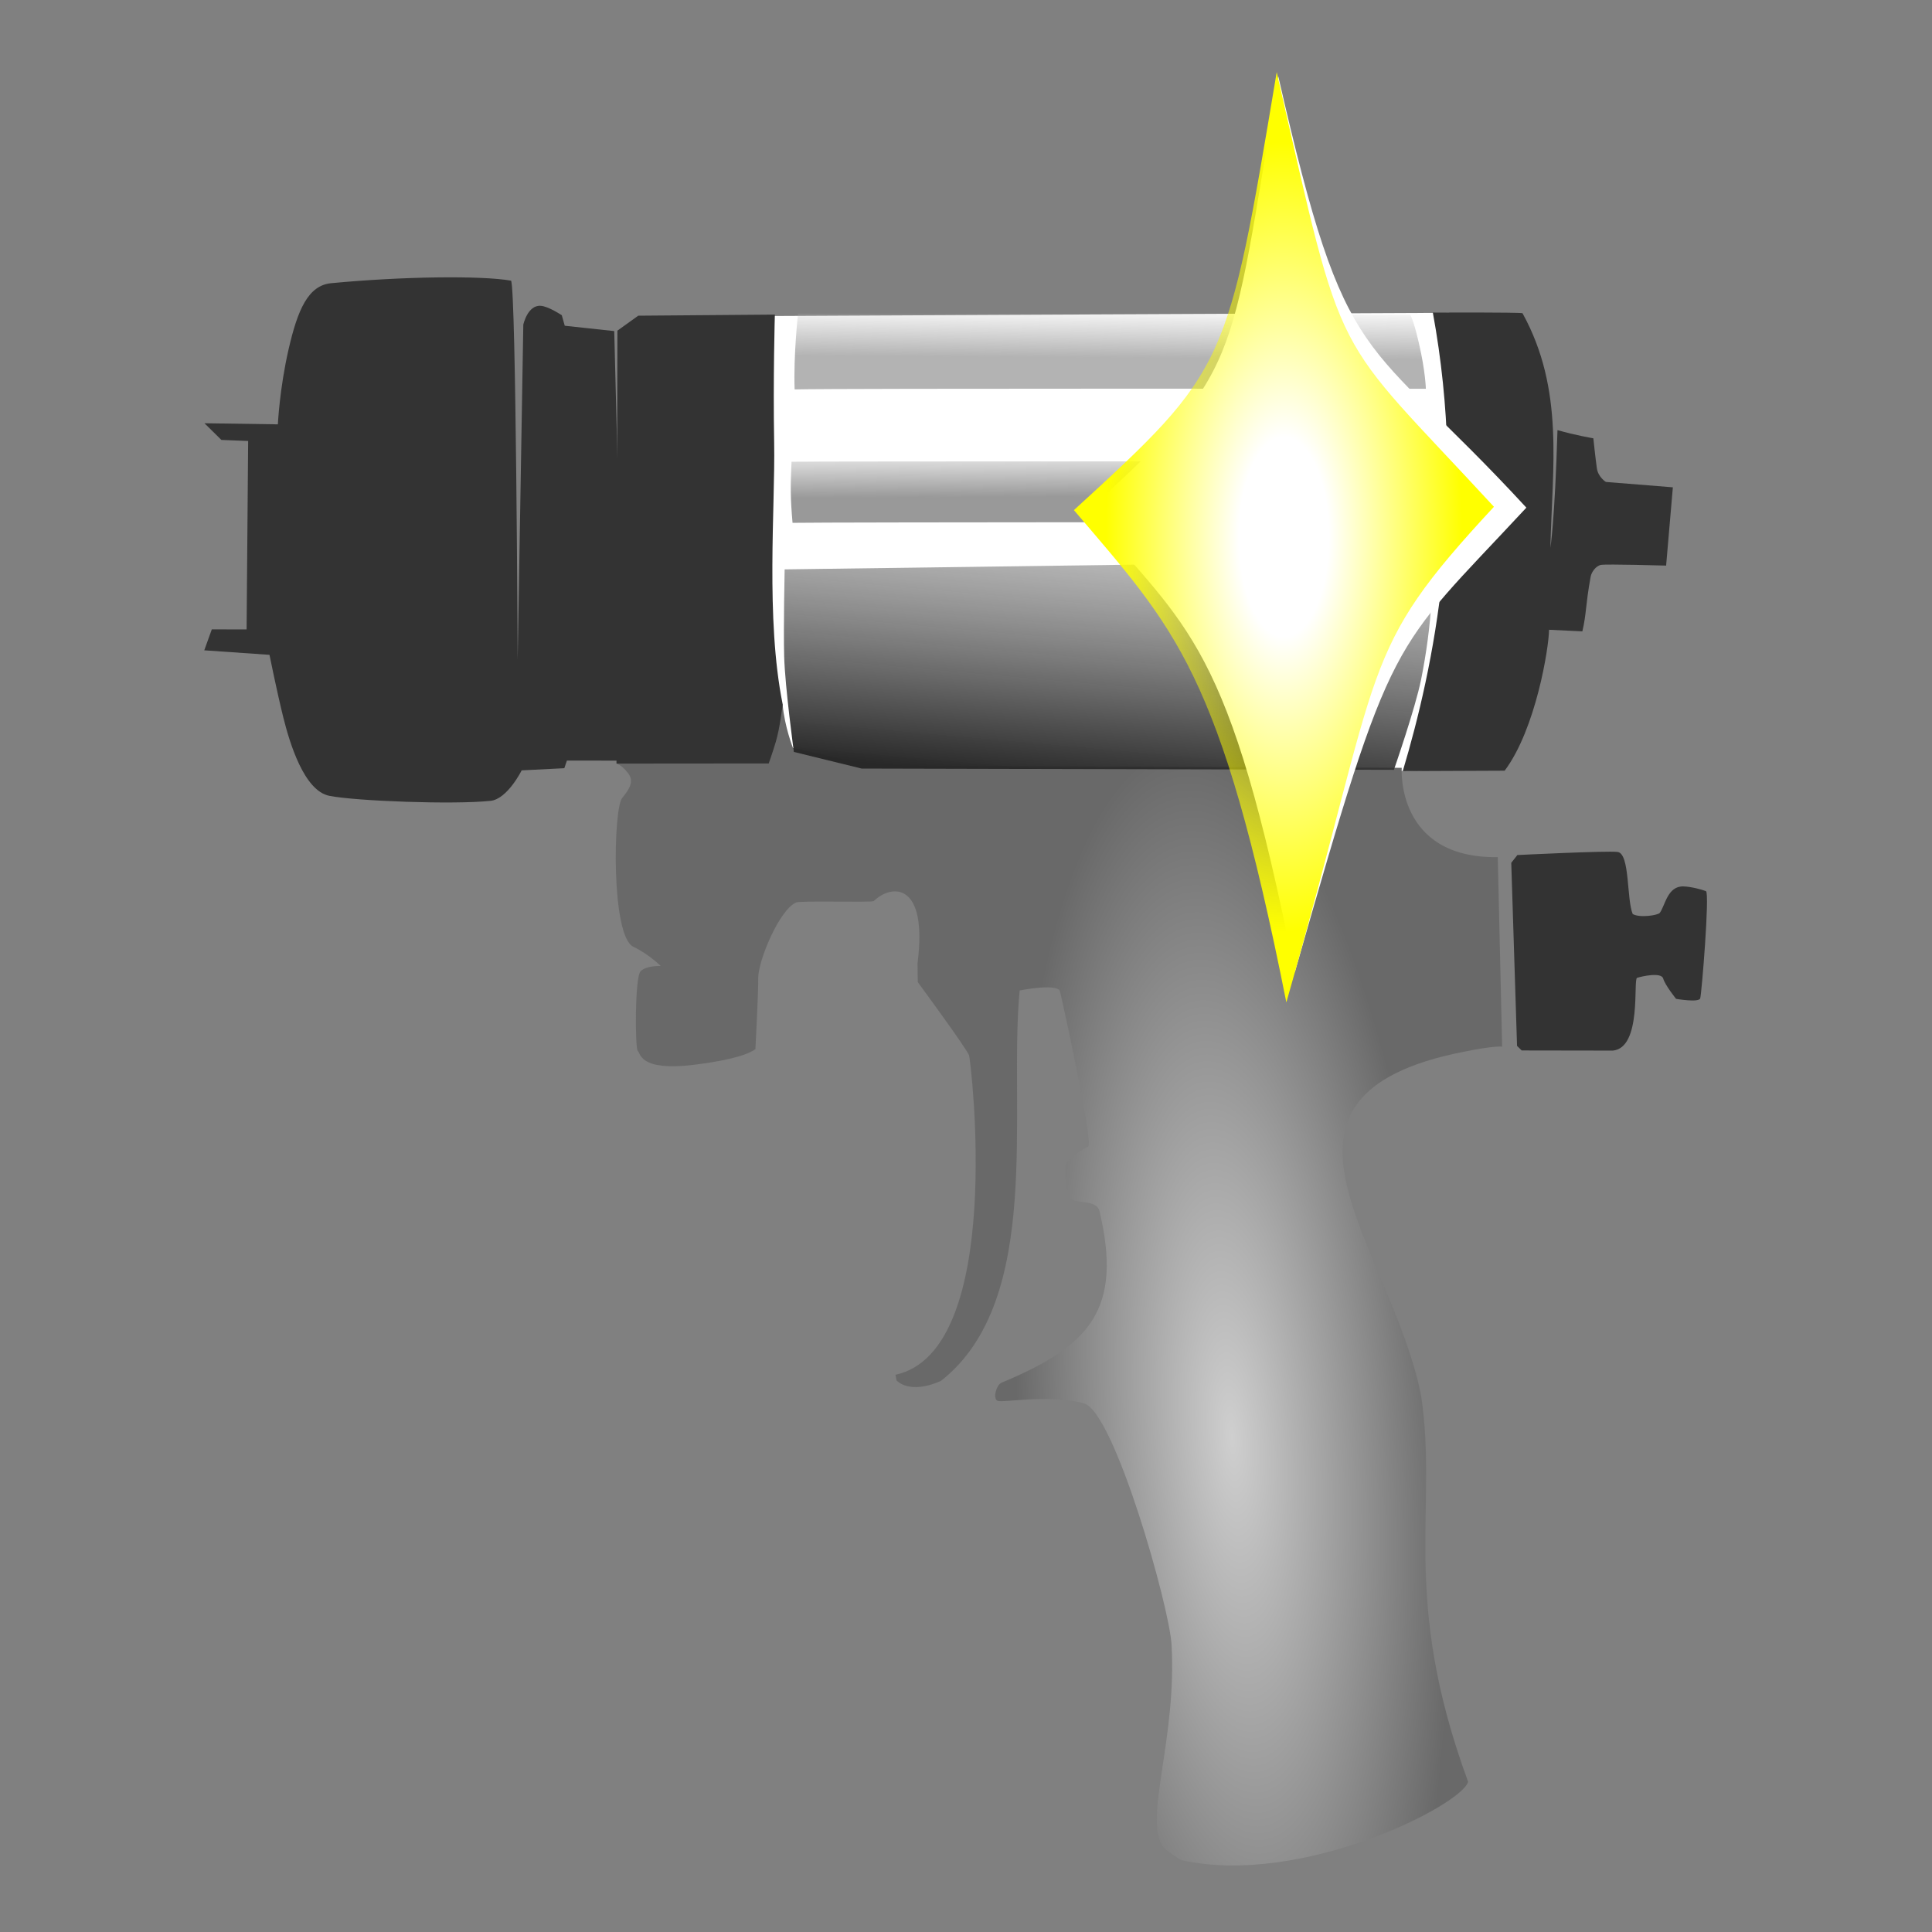 <?xml version="1.0" encoding="UTF-8" standalone="no"?>
<svg xmlns:inkscape="http://www.inkscape.org/namespaces/inkscape" xmlns:sodipodi="http://sodipodi.sourceforge.net/DTD/sodipodi-0.dtd" xmlns:xlink="http://www.w3.org/1999/xlink" xmlns="http://www.w3.org/2000/svg" xmlns:svg="http://www.w3.org/2000/svg" width="100" height="100" viewBox="0 0 26.458 26.458" version="1.1" id="svg1" xml:space="preserve">
  <rect x="0" y="0" width="26.458" height="26.458" fill="#808080" stroke="none"/>
  <defs id="defs1">
    <linearGradient id="linearGradient31">
      <stop style="stop-color:#ffff00;stop-opacity:0;" offset="0.214" id="stop32"></stop>
      <stop style="stop-color:#ffff00;stop-opacity:1;" offset="0.849" id="stop31"></stop>
    </linearGradient>
    <linearGradient id="linearGradient12">
      <stop style="stop-color:#ababab;stop-opacity:0.463;" offset="0.695" id="stop12"></stop>
      <stop style="stop-color:#000000;stop-opacity:0.49;" offset="0.907" id="stop13"></stop>
    </linearGradient>
    <linearGradient id="linearGradient38">
      <stop style="stop-color:#cfcfcf;stop-opacity:1;" offset="0" id="stop40"></stop>
      <stop style="stop-color:#696969;stop-opacity:1;" offset="1" id="stop39"></stop>
    </linearGradient>
    <linearGradient id="linearGradient24">
      <stop style="stop-color:#999999;stop-opacity:1;" offset="0" id="stop24"></stop>
      <stop style="stop-color:#999999;stop-opacity:0;" offset="1" id="stop25"></stop>
    </linearGradient>
    <linearGradient id="linearGradient22">
      <stop style="stop-color:#b3b3b3;stop-opacity:0;" offset="0" id="stop23"></stop>
      <stop style="stop-color:#b3b3b3;stop-opacity:1;" offset="1" id="stop22"></stop>
    </linearGradient>
    <linearGradient id="linearGradient19">
      <stop style="stop-color:#282828;stop-opacity:1;" offset="0" id="stop19"></stop>
      <stop style="stop-color:#666666;stop-opacity:0;" offset="1" id="stop21"></stop>
    </linearGradient>
    <linearGradient xlink:href="#linearGradient19" id="linearGradient21" x1="59.04" y1="10.766" x2="60.176" y2="6.891" gradientUnits="userSpaceOnUse" gradientTransform="matrix(1.006,-0.002,-0.002,1.017,-41.166,2.899)"></linearGradient>
    <linearGradient xlink:href="#linearGradient22" id="linearGradient23" x1="60.715" y1="5.773" x2="60.6" y2="6.328" gradientUnits="userSpaceOnUse" gradientTransform="translate(-40.798,2.989)"></linearGradient>
    <linearGradient xlink:href="#linearGradient24" id="linearGradient25" x1="60.258" y1="7.799" x2="60.376" y2="7.196" gradientUnits="userSpaceOnUse" gradientTransform="translate(-40.798,2.989)"></linearGradient>
    <radialGradient xlink:href="#linearGradient38" id="radialGradient42" cx="58.838" cy="17.544" fx="58.838" fy="17.544" r="4.811" gradientTransform="matrix(0.479,0.061,-0.198,1.556,-6.427,-9.867)" gradientUnits="userSpaceOnUse"></radialGradient>
    <linearGradient xlink:href="#linearGradient12" id="linearGradient13" x1="17.316" y1="22.459" x2="19.462" y2="11.242" gradientUnits="userSpaceOnUse" gradientTransform="translate(-0.667,1.211)"></linearGradient>
    <radialGradient xlink:href="#linearGradient31" id="radialGradient32" cx="17.583" cy="7.357" fx="17.583" fy="7.357" r="2.876" gradientTransform="matrix(1,0,0,2.214,0,-8.935)" gradientUnits="userSpaceOnUse"></radialGradient>
  </defs>
  <g id="g14" style="display:inline;opacity:1" transform="matrix(1.23,-0.248,0.248,1.23,-10.83,-1.647)">
    <path style="display:inline;opacity:1;fill:#ffffff;fill-opacity:1;stroke:#000000;stroke-width:0;stroke-dasharray:none" d="m 23.032,9.466 c -0.256,-0.052 -7.566,-1.489 -7.566,-1.489 l -1.014,5.024 7.304,1.303 1.258,-3.354 z" id="path30"></path>
    <path style="display:inline;opacity:1;fill:url(#radialGradient42);fill-opacity:1;stroke:none;stroke-width:0.289" d="m 16.834,25.445 c 1.231,0.543 3.12,0.011 3.231,-0.223 -0.329,-2.125 0.269,-2.983 0.33,-4.231 0.008,-1.663 -1.319,-3.603 1.205,-3.588 0.348,0 0.415,0.028 0.415,0.028 l 0.362,-2.037 C 21.278,15.188 21.542,14.231 21.542,14.231 l -5.667,-1.167 -0.803,-0.358 c 0,0 -0.044,-0.242 -0.017,-0.49 l -1.906,0.278 c 0,0 0.049,0.014 0.103,0.123 0.043,0.087 0.011,0.154 -0.115,0.255 -0.119,0.095 -0.419,1.453 -0.202,1.616 0.151,0.114 0.252,0.265 0.252,0.265 0,0 -0.151,-0.038 -0.227,0.013 -0.076,0.05 -0.227,0.82 -0.202,0.846 0.025,0.025 -0.032,0.222 0.562,0.269 0.594,0.047 0.701,-0.036 0.701,-0.036 0,0 0.161,-0.627 0.183,-0.754 0.038,-0.186 0.368,-0.677 0.565,-0.725 0.031,-0.018 0.81,0.165 0.837,0.152 0.223,-0.144 0.624,-0.097 0.334,0.76 l -0.038,0.202 c 0,0 0.385,0.827 0.391,0.896 0.006,0.065 -0.245,3.24 -1.477,3.257 l 0,0.063 c 0,0 0.101,0.183 0.473,0.101 1.276,-0.642 1.308,-2.762 1.685,-4.008 0,0 0.391,0 0.429,0.088 0.005,0.011 0.033,1.713 -0.032,1.729 -0.05,0.013 -0.271,0.095 -0.284,0.158 -0.013,0.063 -0.063,0.303 -0.013,0.366 0.05,0.063 0.271,0.063 0.278,0.189 0.038,1.106 -0.391,1.424 -1.42,1.628 -0.057,0.013 -0.126,0.145 -0.082,0.183 0.044,0.038 0.566,0.036 0.921,0.215 0.306,0.153 0.476,2.356 0.417,2.771 -0.145,1.007 -0.654,1.767 -0.536,2.121 0.025,0.076 0.182,0.21 0.182,0.21 z" id="path6"></path>
    <path style="display:inline;fill:url(#linearGradient13);fill-opacity:0;stroke:none;stroke-width:0.289" d="m 16.834,25.445 c 1.231,0.543 3.12,0.011 3.231,-0.223 -0.329,-2.125 0.269,-2.983 0.33,-4.231 0.008,-1.663 -1.319,-3.603 1.205,-3.588 0.348,0 0.415,0.028 0.415,0.028 l 0.362,-2.037 C 21.278,15.188 21.542,14.23 21.542,14.23 l -5.667,-1.167 -0.712,-0.325 c 0,0 -0.025,0.076 -0.076,-0.151 -0.05,-0.227 -0.032,-0.372 -0.032,-0.372 l -1.906,0.278 c 0,0 0.049,0.014 0.103,0.123 0.043,0.087 0.011,0.154 -0.115,0.255 -0.119,0.095 -0.419,1.453 -0.202,1.616 0.151,0.114 0.252,0.265 0.252,0.265 0,0 -0.151,-0.038 -0.227,0.013 -0.076,0.05 -0.227,0.82 -0.202,0.846 0.025,0.025 -0.032,0.222 0.562,0.269 0.594,0.047 0.701,-0.036 0.701,-0.036 0,0 0.161,-0.627 0.183,-0.754 0.038,-0.186 0.368,-0.677 0.565,-0.725 0.031,-0.018 0.81,0.165 0.837,0.152 0.223,-0.144 0.624,-0.097 0.334,0.76 l -0.038,0.202 c 0,0 0.385,0.827 0.391,0.896 0.006,0.065 -0.245,3.24 -1.477,3.257 v 0.063 c 0,0 0.101,0.183 0.473,0.101 1.276,-0.642 1.308,-2.762 1.685,-4.008 0,0 0.391,0 0.429,0.088 0.005,0.011 0.033,1.713 -0.032,1.729 -0.05,0.013 -0.271,0.095 -0.284,0.158 -0.013,0.063 -0.063,0.303 -0.013,0.366 0.05,0.063 0.271,0.063 0.278,0.189 0.038,1.106 -0.391,1.424 -1.42,1.628 -0.057,0.013 -0.126,0.145 -0.082,0.183 0.044,0.038 0.566,0.036 0.921,0.215 0.306,0.153 0.476,2.356 0.417,2.771 -0.145,1.007 -0.654,1.767 -0.536,2.121 0.025,0.076 0.182,0.21 0.182,0.21 z" id="path7"></path>
    <path style="display:inline;opacity:1;fill:url(#linearGradient21);stroke-width:0.292" d="m 15.762,13.074 5.692,1.162 c 0,0 0.362,-0.613 0.486,-0.908 0.113,-0.27 0.209,-0.547 0.284,-0.83 0.037,-0.138 0.081,-0.42 0.081,-0.42 l -6.937,-1.301 c 0,0 -0.14,0.625 -0.193,0.931 -0.057,0.331 -0.102,1.042 -0.102,1.042 z" id="path8"></path>
    <path style="display:inline;fill:#333333;fill-opacity:1;stroke-width:0.289" d="m 15.056,12.215 c 0,-0.951 0.347,-2.127 0.473,-2.815 0.126,-0.688 0.284,-1.37 0.284,-1.37 L 14.349,7.747 14.094,7.862 c -0.315,1.548 -0.944,4.63 -0.944,4.63 l 1.629,0.327 c 0,0 0.059,-0.097 0.123,-0.217 0.074,-0.139 0.155,-0.388 0.155,-0.388 z" id="path9"></path>
    <path style="display:inline;fill:#333333;fill-opacity:1;stroke-width:0.29" d="m 22.637,14.484 c 0.423,-0.377 0.739,-1.221 0.779,-1.412 l 0.353,0.089 c 0.086,-0.189 0.086,-0.264 0.207,-0.568 0.018,-0.045 0.077,-0.103 0.135,-0.103 0.058,-8.2e-5 0.696,0.148 0.696,0.148 l 0.241,-0.823 -0.705,-0.202 c 0,0 -0.072,-0.067 -0.067,-0.164 0.005,-0.097 0.027,-0.33 0.027,-0.33 0,0 -0.182,-0.069 -0.366,-0.165 -0.228,0.98 -0.33,1.244 -0.33,1.244 0.193,-0.856 0.494,-1.661 0.208,-2.57 -0.036,-0.018 -0.958,-0.201 -0.958,-0.201 -0.036,2.117 -0.754,3.796 -1.311,4.842 z" id="path10"></path>
    <path style="opacity:1;fill:url(#linearGradient25);fill-opacity:1;stroke-width:0.289" d="m 15.674,9.64 c -0.065,0.262 -0.09,0.38 -0.121,0.656 0.335,0.06 6.867,1.376 6.867,1.376 0,0 0.052,-0.183 0.065,-0.222 0.045,-0.137 0.061,-0.428 0.061,-0.428 0,0 -6.567,-1.326 -6.872,-1.382 z" id="path11"></path>
    <path style="opacity:1;fill:url(#linearGradient23);fill-opacity:1;stroke-width:0.289" d="m 22.618,10.228 c 0,0 0.033,-0.187 0.024,-0.499 -0.009,-0.312 -0.035,-0.328 -0.035,-0.328 L 16.063,8.07 c 0,0 -0.139,0.433 -0.2,0.803 0.436,0.075 6.754,1.355 6.754,1.355 z" id="path12"></path>
    <path style="fill:#333333;stroke-width:0.289" d="m 13.248,12.479 0.811,-4.619 -0.518,-0.164 -0.009,-0.119 c 0,0 -0.124,-0.124 -0.205,-0.146 -0.139,-0.038 -0.227,0.164 -0.227,0.164 l -0.783,3.572 c 0,0 0.779,-3.953 0.747,-4.069 C 12.758,6.978 11.912,6.818 11.134,6.737 10.884,6.711 10.72,6.945 10.537,7.349 10.354,7.753 10.259,8.132 10.259,8.132 l -0.783,-0.17 0.145,0.215 0.284,0.069 -0.423,2.013 -0.372,-0.076 -0.126,0.208 0.688,0.189 c 0,0 0,0.417 0.013,0.701 0.013,0.284 0.063,0.829 0.324,0.937 0.275,0.114 1.313,0.364 1.714,0.401 0.184,0.017 0.398,-0.259 0.398,-0.259 l 0.461,0.069 0.044,-0.076 z" id="path13"></path>
    <path style="fill:#333333;stroke-width:0.289" d="m 22.509,15.484 -0.333,1.971 0.04,0.059 0.974,0.198 c 0.32,0.035 0.37,-0.72 0.417,-0.726 0.05,-0.006 0.272,-0.012 0.278,0.064 0.006,0.076 0.094,0.245 0.094,0.245 0,0 0.234,0.091 0.259,0.047 0.025,-0.044 0.331,-1.109 0.293,-1.135 -0.038,-0.025 -0.148,-0.08 -0.23,-0.099 -0.171,-0.04 -0.237,0.165 -0.311,0.232 -0.023,0.021 -0.223,0.014 -0.292,-0.046 -0.035,-0.169 0.102,-0.653 -0.028,-0.697 -0.114,-0.038 -1.079,-0.183 -1.079,-0.183 z" id="path14"></path>
  </g>
  <g id="layer1">
    <path style="display:inline;fill:#ffffff;fill-opacity:1;stroke:#000000;stroke-width:0;stroke-dasharray:none" d="m 14.892,6.999 c 1.395,1.642 1.934,1.772 2.839,6.32 1.355,-4.74 1.297,-4.347 3.172,-6.367 -2.26,-2.451 -2.454,-1.785 -3.397,-5.905 -0.678,4.049 -0.504,4.02 -2.613,5.952 z" id="path31-6"></path>
    <path style="display:inline;fill:url(#radialGradient32);stroke:#000000;stroke-width:0;stroke-dasharray:none" d="m 14.707,6.986 c 1.395,1.642 2.004,2.193 2.909,6.741 C 18.97,8.987 18.585,8.959 20.459,6.94 18.199,4.488 18.427,5.108 17.484,0.988 16.805,5.037 16.815,5.054 14.707,6.986 Z" id="path31"></path>
  </g>
</svg>
